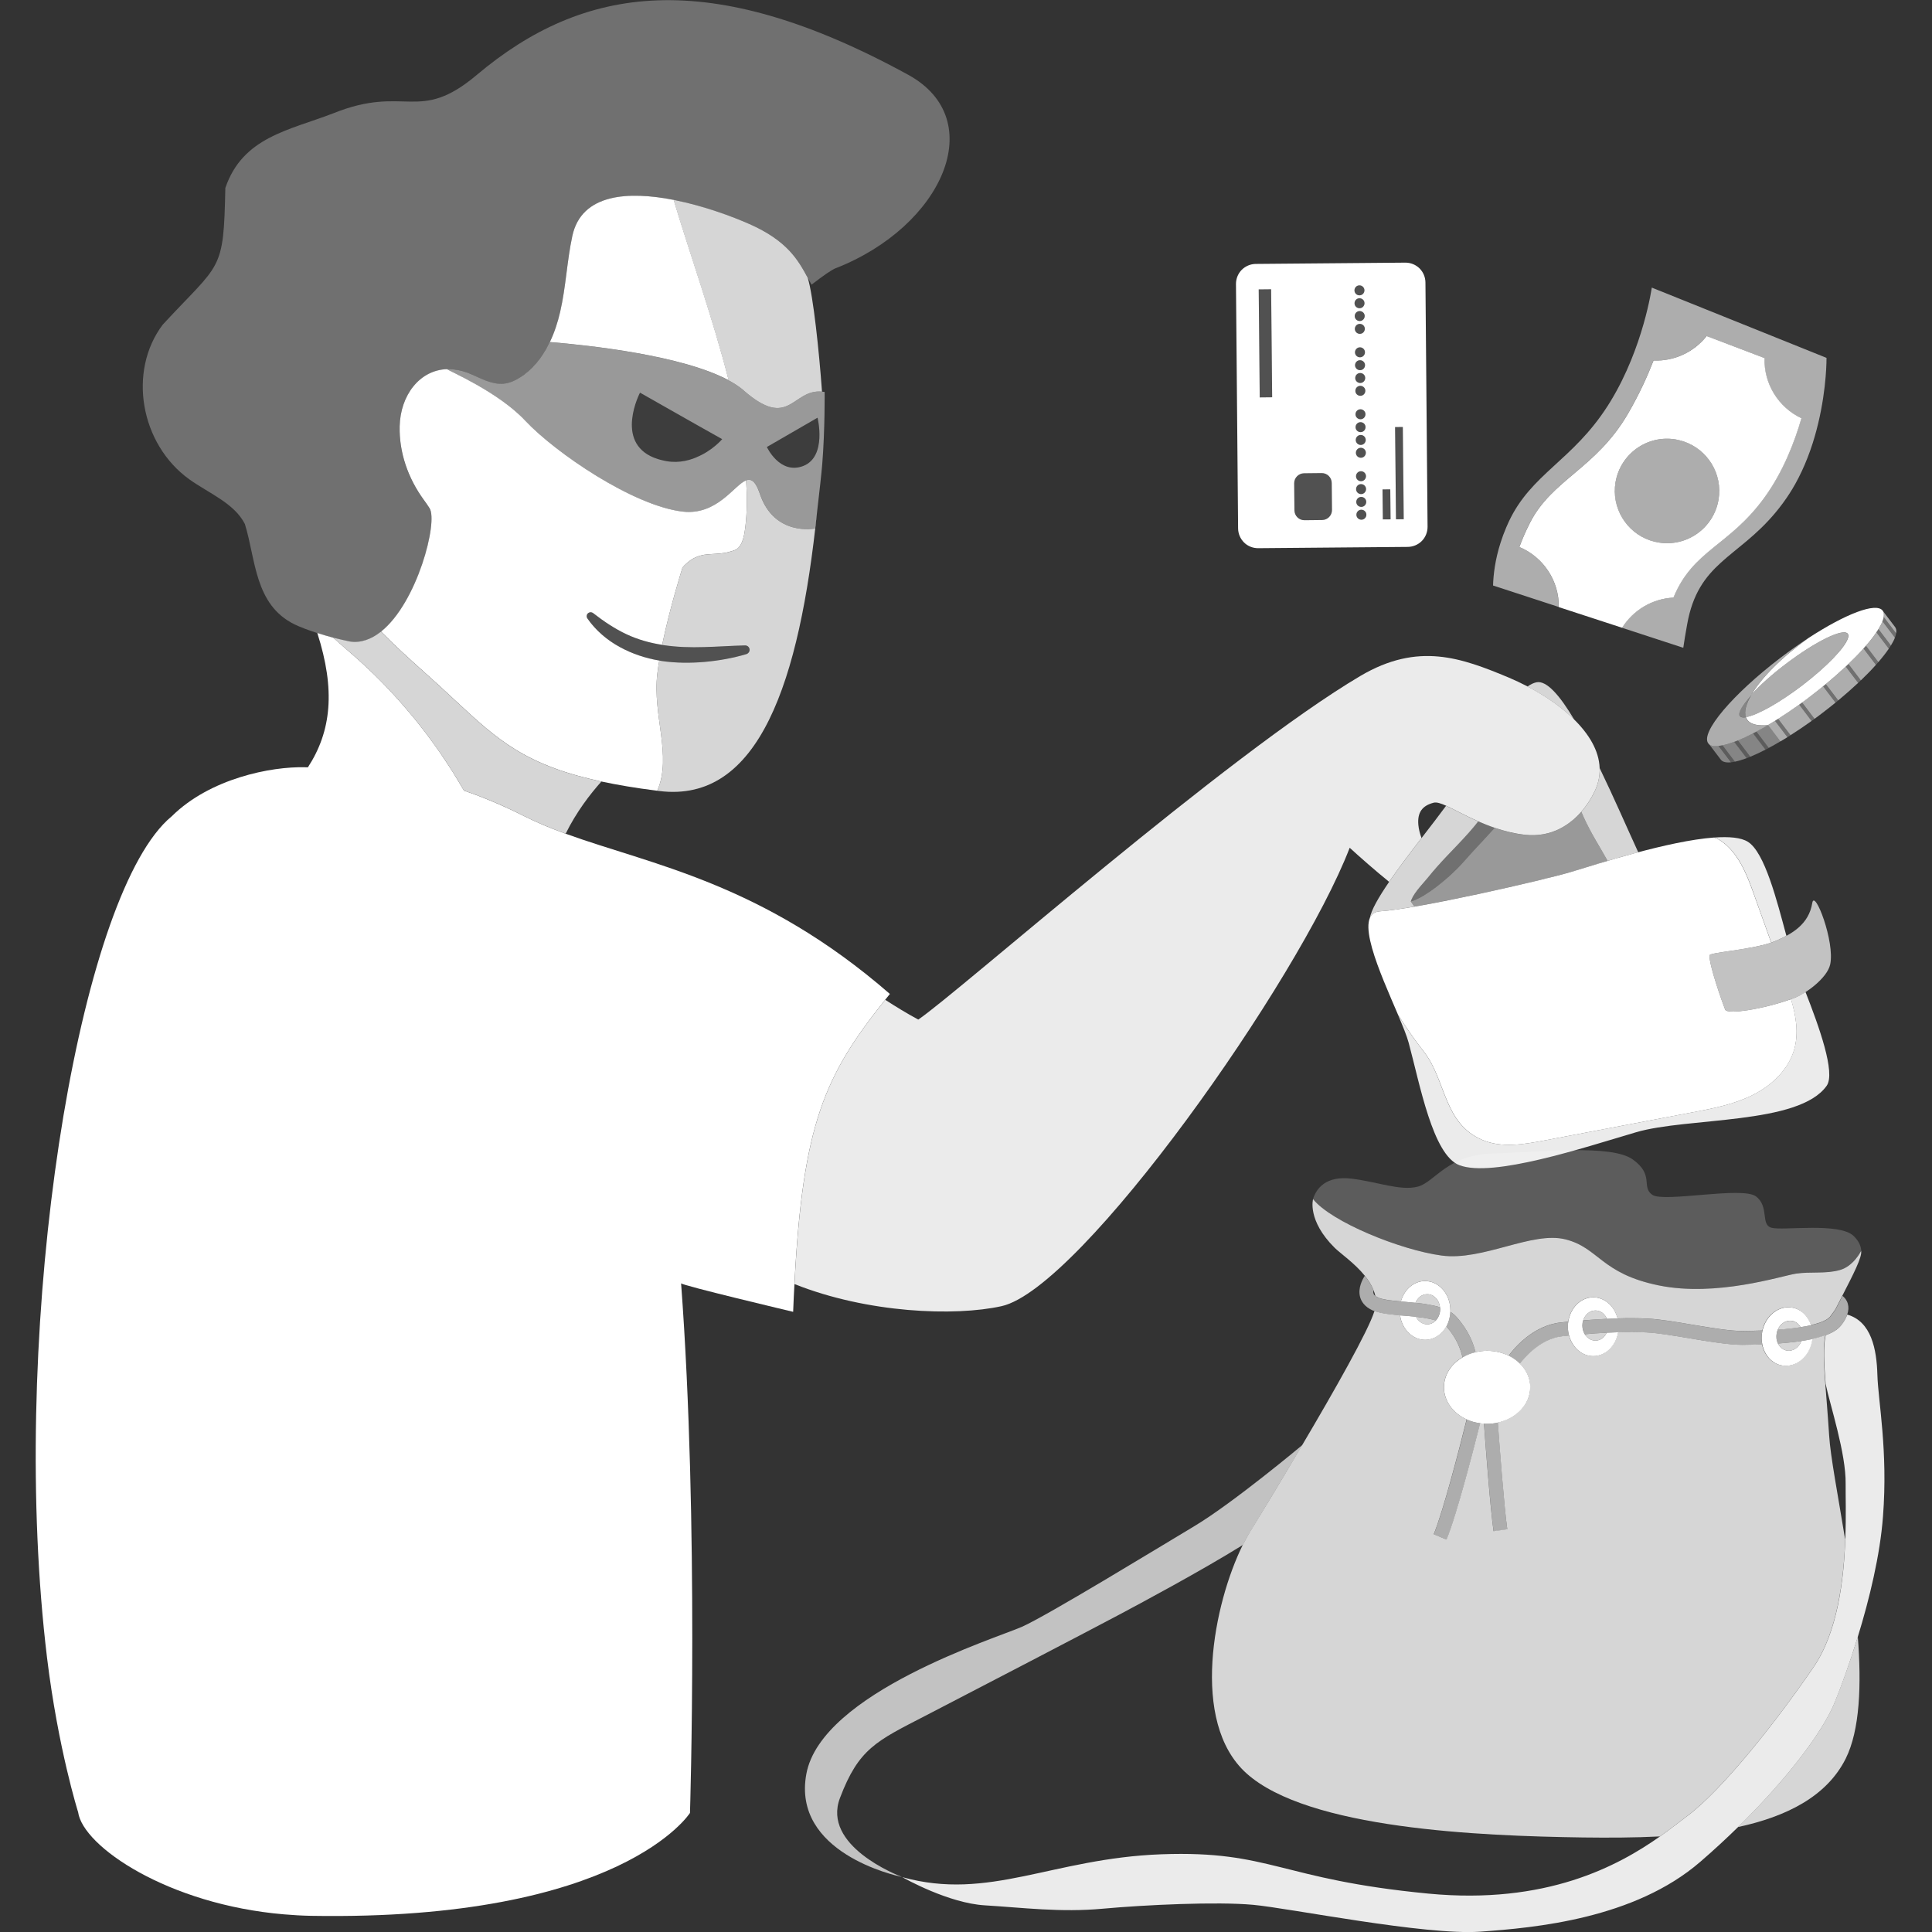 <svg viewBox="0 0 300 300" xmlns="http://www.w3.org/2000/svg"><rect x="0" y="0" width="300" height="300" fill="#333333" stroke="none"/><g fill="#fff"><path d="m 272.28 138.65 c .92 2.57 1.84 5.14 2.76 7.71 .29 -.1 .57 -.2 .82 -.31 .51 -.22 1.02 -.47 1.53 -.74 -1.48 -5.48 -3.36 -12.95 -5.97 -14.59 -1.07 -.68 -2.94 -.83 -5.23 -.67 .29 .1 .58 .22 .86 .4 2.79 1.76 4.18 5.24 5.24 8.21 z" opacity=".9"/><path d="m 278.88 154.86 c -.25 .1 -.51 .2 -.78 .29 .77 2.59 1.23 5.25 .5 7.8 -.9 3.16 -3.5 5.61 -6.44 7.08 s -6.21 2.1 -9.44 2.71 c -7.63 1.45 -15.26 2.9 -22.9 4.35 -3.22 .61 -6.66 1.2 -9.67 -.09 -6.02 -2.57 -5.6 -9.24 -9.02 -13.64 -1.46 -1.88 -2.82 -3.82 -4.07 -5.83 .76 1.79 1.4 3.34 1.68 4.4 1.74 6.44 3.74 17.4 7.85 18.99 5.15 1.99 19.27 -2.69 27.44 -5.1 8 -2.36 25.32 -1.12 29.62 -7.23 1.41 -2.01 -1.22 -9.26 -3.29 -14.55 -.57 .37 -1.1 .66 -1.5 .82 z" opacity=".9"/><path d="m 267.88 156.77 c -.36 -.88 -2.48 -6.83 -2.43 -8.41 -.04 -.48 6.07 -.81 9.58 -1.99 -.92 -2.57 -1.84 -5.14 -2.76 -7.71 -1.06 -2.97 -2.45 -6.45 -5.24 -8.21 -.28 -.18 -.57 -.3 -.86 -.4 -7.07 .51 -18.17 4.13 -22.24 5.35 -4.18 1.25 -23.76 5.74 -29.67 6.11 -4.24 .27 .09 9.64 2.81 16.02 1.25 2.01 2.61 3.96 4.07 5.83 3.42 4.4 3.01 11.07 9.02 13.64 3.01 1.29 6.46 .7 9.67 .09 7.63 -1.45 15.26 -2.9 22.9 -4.35 3.23 -.61 6.5 -1.24 9.44 -2.71 s 5.54 -3.92 6.44 -7.08 c .72 -2.56 .27 -5.22 -.5 -7.8 -4.26 1.53 -9.89 2.44 -10.23 1.62 z"/><path d="m 265.45 148.36 c -.05 1.59 2.07 7.54 2.43 8.41 .36 .88 6.68 -.21 11 -1.91 1.5 -.59 4.85 -2.98 5.31 -5.1 .76 -3.5 -2.42 -11.78 -2.78 -9.55 -.53 3.32 -3.16 4.8 -5.56 5.85 -3.26 1.43 -10.44 1.78 -10.4 2.3 z" opacity=".7"/><path d="m 229.54 127.55 c -1.96 2.52 -4.38 4.75 -6.49 7.15 -.4 .45 -.79 .92 -1.17 1.39 -.7 .88 -2.2 2.38 -2.69 3.56 -.05 .11 -.09 .22 -.12 .33 .16 .21 .35 .49 .56 .8 -2.21 .38 -4.09 .64 -5.35 .73 -.81 .05 -1.31 .43 -1.56 1.06 .16 -1.2 1.36 -3.26 2.98 -5.63 1.47 -2.15 3.3 -4.55 5.03 -6.8 1.43 -1.86 2.79 -3.61 3.82 -5.02 1.26 .57 2.95 1.53 4.99 2.43 z" opacity=".8"/><path d="m 244.44 111.74 c -2.04 -2.02 -4.65 -3.78 -7.25 -5.14 .47 -.33 .92 -.55 1.37 -.65 1.6 -.35 3.68 2.09 5.88 5.79 z" opacity=".8"/><path d="m 254.39 132.34 c -1.66 .44 -3.28 .9 -4.76 1.34 -1.26 -2.28 -2.54 -4.18 -3.77 -6.89 -.09 -.19 -.19 -.44 -.31 -.74 1.12 -1.29 1.7 -2.46 1.8 -2.64 .78 -1.4 1.1 -2.79 1.04 -4.15 2.18 4.5 4.28 9.35 6 13.09 z" opacity=".8"/><path d="m 232.09 128.55 c -1.42 1.6 -2.95 3.14 -4.83 5.28 -2.32 2.64 -6.19 5.65 -8.19 6.15 .32 -1.22 2.04 -2.93 2.81 -3.89 2.33 -2.94 5.33 -5.54 7.66 -8.55 .8 .35 1.65 .7 2.55 1 z" opacity=".3"/><path d="m 249.63 133.68 c -2.37 .7 -4.39 1.33 -5.69 1.72 -3.28 .98 -16.11 3.96 -24.31 5.38 -.21 -.31 -.4 -.59 -.56 -.8 2 -.5 5.87 -3.51 8.19 -6.15 1.88 -2.14 3.41 -3.68 4.83 -5.28 1.44 .49 3 .89 4.66 1.08 4.25 .48 7.12 -1.67 8.8 -3.58 .12 .3 .22 .55 .31 .74 1.23 2.71 2.51 4.61 3.77 6.89 z" opacity=".5"/><path d="m 138.18 154.34 c -.25 .31 -.49 .61 -.73 .91 -9.37 11.7 -12.81 19.24 -14.09 44.14 -.08 1.38 -.14 2.82 -.2 4.31 0 0 -17.38 -4.12 -17.4 -4.43 2.79 37.39 1.38 82.24 1.38 82.24 s -10.59 16.79 -58.81 15.98 c -1.45 -.03 -2.86 -.11 -4.24 -.23 -17.98 -1.53 -31.22 -10.53 -31.96 -15.87 0 0 -3.11 -9.86 -4.83 -24.01 -5.77 -47.81 3.44 -110.48 16.75 -127.85 .85 -1.11 1.72 -2.04 2.61 -2.77 5.96 -5.9 15.46 -7.76 20.72 -7.62 .38 .01 .43 .01 .43 .01 3.65 -5.61 4.3 -12.02 1.46 -20.86 .77 .25 1.61 .5 2.47 .73 1.01 .92 2.06 1.8 3.08 2.7 3 2.62 5.8 5.46 8.39 8.51 .74 .86 1.46 1.74 2.16 2.64 1.05 1.34 2.06 2.72 3.03 4.12 .64 .94 1.27 1.89 1.88 2.85 .6 .97 1.19 1.94 1.76 2.93 3.09 1.05 6.14 2.35 9.37 3.97 2.03 1.02 4.17 1.9 6.43 2.72 13.32 4.85 30.45 7.59 50.34 24.88 z"/><path d="m 129.78 41.64 c -.63 .24 -1.93 1.15 -3.76 2.56 -1.73 -3 -2.98 -6.47 -9.69 -9.42 -6.29 -2.77 -25.06 -9.18 -27.46 1.88 -.84 3.89 -.99 7.9 -1.88 11.78 -.37 1.6 -.89 3.19 -1.62 4.68 -1 2.12 -2.43 4.02 -4.36 5.34 -.83 .56 -1.78 1.02 -2.78 1.12 -1.81 .18 -3.48 -.78 -5.14 -1.5 -1.28 -.56 -2.49 -.78 -3.62 -.76 -.03 0 -.04 .01 -.04 .01 -4.28 .13 -7.28 4.09 -7.38 8.91 -.09 4.05 1.3 8.02 3.76 11.4 .32 .43 .62 .87 .9 1.32 1.68 2.65 -3.93 21.96 -12.42 20.67 -3.5 -.72 -6.9 -1.88 -8.54 -2.67 -6.26 -3.06 -6.02 -10.14 -7.73 -15.6 -1.65 -3.23 -5.56 -4.74 -8.61 -6.92 -7.64 -5.48 -9.59 -16.8 -4.14 -24.03 9.05 -9.79 9.45 -8.02 9.72 -21.22 2.7 -7.92 9.9 -8.95 16.8 -11.61 11.25 -4.52 13.18 1.7 22.26 -5.96 16.52 -13.9 36.04 -16.94 66.97 -.01 12.72 6.97 5.33 23.56 -11.27 30.05 z" opacity=".3"/><path d="m 116.41 100.89 c .01 .32 -.21 .6 -.5 .68 -2.1 .62 -4.26 1.01 -6.47 1.21 -2.2 .19 -4.45 .19 -6.7 -.14 -.13 -.02 -.25 -.04 -.38 -.06 -2.11 -.36 -4.18 -1.04 -6.1 -2.08 -2.01 -1.09 -3.79 -2.62 -5.07 -4.45 -.2 -.29 -.13 -.67 .15 -.86 .23 -.16 .53 -.15 .73 .01 l .01 .01 c 1.68 1.3 3.36 2.43 5.2 3.29 1.75 .82 3.61 1.34 5.53 1.64 .1 .02 .19 .04 .29 .05 2.02 .3 4.11 .37 6.21 .3 2.1 -.05 4.22 -.21 6.39 -.26 .38 -.01 .69 .29 .7 .66 z" opacity=".15"/><path d="m 104.61 31.04 c -6.98 -1.37 -14.31 -1.02 -15.74 5.61 -.84 3.89 -.99 7.9 -1.89 11.79 -.37 1.59 -.88 3.19 -1.6 4.67 6.22 .52 20.57 2.07 27.77 5.94 -2.48 -9.74 -6.07 -19.74 -8.54 -28.02 z m 11.26 43.54 c -1.87 .73 -4.52 5.48 -9.87 4.86 -7.68 -.9 -19.73 -9.11 -24.42 -14.1 -4.24 -4.54 -12.09 -7.84 -12.15 -8.02 -4.28 .13 -7.27 4.08 -7.37 8.9 -.09 4.04 1.29 8.02 3.75 11.4 .32 .42 .62 .87 .9 1.31 1.33 2.11 -1.91 14.66 -7.54 19.14 l .11 .11 c 2.12 2.16 4.33 4.15 6.56 6.15 .75 .66 1.49 1.34 2.23 2.01 7.36 6.72 11.17 11.21 21.66 14.12 1.29 .35 2.51 .64 3.64 .9 l .01 -.01 c 2.49 .53 5.3 1.01 8.56 1.42 .04 0 .08 .01 .13 .01 2.33 -5.48 -.77 -11.63 0 -18.17 .08 -.66 .18 -1.32 .3 -2.04 -2.11 -.35 -4.19 -1.04 -6.1 -2.08 -2.01 -1.09 -3.78 -2.61 -5.06 -4.45 -.2 -.29 -.13 -.67 .15 -.86 .22 -.16 .52 -.15 .73 .01 l .01 .01 c 1.67 1.3 3.36 2.43 5.19 3.29 1.75 .82 3.61 1.34 5.53 1.64 1.17 -5.67 3.06 -11.68 3.16 -12.01 .19 -.23 .39 -.43 .6 -.61 .09 -.08 .18 -.16 .28 -.24 l .15 -.12 c .08 -.06 .15 -.12 .24 -.18 .5 -.34 .99 -.55 1.46 -.69 .4 -.11 .78 -.17 1.17 -.2 .11 -.01 .22 -.02 .33 -.03 .12 -.01 .24 -.01 .34 -.02 .18 -.01 .37 -.02 .55 -.03 .47 -.03 .94 -.07 1.45 -.15 .14 -.03 .27 -.06 .42 -.09 .22 -.05 .44 -.11 .66 -.18 .18 -.05 .35 -.12 .53 -.19 1.21 -.5 1.46 -2.58 1.59 -3.67 .26 -2.24 .28 -4.64 .11 -7.14 z"/><path d="m 93.37 121.37 c -1.76 1.97 -3.88 4.73 -5.53 8.08 -2.26 -.82 -4.4 -1.7 -6.43 -2.72 -3.22 -1.62 -6.27 -2.92 -9.37 -3.97 -.56 -.99 -1.15 -1.96 -1.76 -2.93 -.6 -.96 -1.23 -1.91 -1.88 -2.85 -.97 -1.4 -1.98 -2.78 -3.03 -4.12 -.7 -.9 -1.42 -1.78 -2.16 -2.64 -2.58 -3.04 -5.38 -5.88 -8.39 -8.51 -1.02 -.9 -2.07 -1.78 -3.08 -2.7 .83 .21 1.69 .42 2.56 .6 1.74 .27 3.36 -.35 4.82 -1.5 l .15 .08 c 2.12 2.16 4.33 4.15 6.56 6.15 .75 .66 1.49 1.34 2.23 2.01 7.36 6.72 11.17 11.21 21.66 14.12 1.29 .35 2.51 .64 3.64 .9 z" opacity=".8"/><path d="m 126.61 81.56 c -.04 .32 -.06 .51 -.06 .51 s -6.3 1.27 -8.54 -5.34 c -.09 -.25 -.16 -.46 -.25 -.66 v -.02 c -.59 -1.42 -1.19 -1.73 -1.9 -1.46 .17 2.5 .15 4.9 -.11 7.14 -.13 1.09 -.38 3.17 -1.59 3.67 -.18 .07 -.35 .14 -.53 .19 -.22 .07 -.44 .13 -.66 .18 -.15 .03 -.28 .06 -.42 .09 -.51 .08 -.98 .12 -1.45 .15 -.18 .01 -.37 .02 -.55 .03 -.1 .01 -.22 .01 -.34 .02 -.11 .01 -.22 .02 -.33 .03 -.39 .03 -.77 .09 -1.17 .2 -.47 .14 -.96 .35 -1.46 .69 -.09 .06 -.16 .12 -.24 .18 -.05 .04 -.1 .08 -.15 .12 -.1 .08 -.19 .16 -.28 .24 -.21 .18 -.41 .38 -.6 .61 -.1 .33 -1.99 6.33 -3.16 12.01 .1 .02 .19 .04 .29 .05 2.02 .29 4.1 .36 6.21 .29 2.1 -.05 4.21 -.21 6.38 -.26 .38 0 .69 .29 .7 .67 .01 .32 -.21 .59 -.49 .68 -2.1 .62 -4.25 1.01 -6.47 1.21 -2.2 .19 -4.45 .19 -6.7 -.14 -.12 -.02 -.24 -.04 -.37 -.07 v .01 c -.12 .72 -.22 1.38 -.3 2.04 -.77 6.54 2.33 12.69 0 18.17 .1 .01 .21 .03 .31 .04 15.51 1.93 21.78 -17 24.49 -43.35 -.11 .88 -.2 1.62 -.26 2.08 z m -1.18 -38.41 c -1.49 -2.74 -3.15 -5.76 -9.11 -8.38 -2.51 -1.11 -7.03 -2.81 -11.72 -3.73 2.46 8.27 6.05 18.28 8.54 28.02 .9 .48 1.69 1 2.34 1.56 l .01 .02 c 7.14 6.22 7.49 -.26 12.15 .17 -.44 -6.17 -1.36 -14.9 -2.21 -17.66 z" opacity=".8"/><path d="m 85.37 53.12 c -.12 .27 -.26 .53 -.4 .79 .15 -.26 .29 -.52 .41 -.79 z"/><path d="m 128.04 60.86 h -.02 c -.13 -.02 -.26 -.04 -.38 -.05 -4.65 -.43 -5 6.05 -12.15 -.17 l -.01 -.02 c -.65 -.56 -1.44 -1.08 -2.34 -1.56 -7.19 -3.87 -21.54 -5.42 -27.77 -5.94 -.12 .27 -.26 .53 -.41 .79 -.09 .18 -.19 .37 -.3 .54 -.21 .35 -.43 .69 -.66 1.02 -.15 .21 -.3 .42 -.47 .62 -.18 .23 -.37 .45 -.57 .66 -.19 .22 -.39 .42 -.61 .62 -.17 .17 -.36 .33 -.55 .48 -.25 .22 -.52 .42 -.8 .61 -.83 .56 -1.78 1.02 -2.78 1.12 -1.8 .17 -3.48 -.79 -5.13 -1.5 -.3 -.13 -.6 -.25 -.9 -.34 -.14 -.05 -.29 -.09 -.43 -.13 -.44 -.12 -.86 -.2 -1.28 -.24 -.1 -.02 -.2 -.02 -.3 -.03 -.24 -.02 -.48 -.02 -.71 -.02 -.03 0 -.04 .01 -.04 .01 .06 .18 7.9 3.48 12.15 8.02 4.69 4.99 16.74 13.2 24.42 14.1 5.34 .62 7.99 -4.13 9.87 -4.86 .71 -.27 1.31 .04 1.9 1.46 v .02 c .09 .2 .16 .41 .25 .66 2.23 6.61 8.54 5.34 8.54 5.34 s .02 -.19 .06 -.51 c .06 -.46 .15 -1.2 .26 -2.08 .01 -.13 .02 -.26 .04 -.39 0 -.02 .01 -.04 .01 -.07 .28 -2.37 .63 -5.51 .75 -6.97 .43 -5.36 .37 -11.19 .37 -11.19 z m -19.89 10.15 c -1.49 .63 -3.32 .99 -5.37 .44 -.4 -.08 -.82 -.23 -1.25 -.39 -6.12 -2.48 -2.15 -10.09 -2.15 -10.09 l 4.7 2.67 4.36 2.47 3.7 2.08 s -1.52 1.81 -3.99 2.81 z m 16.62 1.33 c -3.67 1.45 -5.69 -2.93 -5.69 -2.93 l 7.87 -4.55 s 1.48 6.01 -2.18 7.48 z" opacity=".5"/><path d="m 124.77 72.33 c -3.67 1.45 -5.69 -2.93 -5.69 -2.93 l 7.87 -4.55 s 1.48 6.01 -2.18 7.48 z" opacity=".05"/><path d="m 112.14 68.19 s -1.52 1.81 -3.99 2.81 c -1.49 .63 -3.32 .99 -5.37 .44 -.4 -.08 -.82 -.23 -1.25 -.39 -6.12 -2.48 -2.15 -10.09 -2.15 -10.09 l 4.7 2.67 4.36 2.47 3.7 2.08 z" opacity=".05"/><path d="m 248.39 119.25 c .06 1.36 -.26 2.75 -1.04 4.15 -.1 .18 -.68 1.35 -1.8 2.64 -1.67 1.91 -4.54 4.06 -8.8 3.58 -1.66 -.19 -3.22 -.59 -4.66 -1.08 -.9 -.3 -1.75 -.65 -2.55 -1 -2.04 -.9 -3.73 -1.86 -4.99 -2.43 -.84 -.38 -1.49 -.58 -1.92 -.47 -1.78 .46 -2.56 1.5 -2.39 3.44 .06 .66 .23 1.34 .49 2.05 -1.73 2.25 -3.56 4.65 -5.03 6.8 -2.22 -1.8 -4.48 -3.79 -6.12 -5.29 -7.92 20.59 -41.69 68.44 -54.06 71.18 -7.26 1.61 -20.81 1.09 -32.15 -3.43 1.28 -24.9 4.72 -32.45 14.09 -44.14 1.55 1.01 3.38 2.13 5.13 3.07 6.34 -4.31 48.01 -41.17 68.65 -53.36 8.99 -5.3 15.66 -2.82 23.03 .25 .95 .4 1.93 .86 2.92 1.38 2.6 1.36 5.21 3.12 7.25 5.14 2.27 2.24 3.85 4.8 3.95 7.51 z" opacity=".9"/><path d="m 210.38 51.07 c 0 -.43 .34 -.78 .77 -.78 s .78 .34 .78 .77 -.34 .78 -.77 .78 -.78 -.34 -.78 -.77 z m .08 9.62 c 0 -.43 .34 -.78 .77 -.78 s .78 .34 .78 .77 -.34 .78 -.77 .78 -.78 -.34 -.78 -.77 z m .08 9.62 c 0 -.43 .34 -.78 .77 -.78 s .78 .34 .78 .77 -.34 .78 -.77 .78 -.78 -.34 -.78 -.77 z m .08 9.62 c 0 -.43 .34 -.78 .77 -.78 s .78 .34 .78 .77 -.34 .78 -.77 .78 -.78 -.34 -.78 -.77 z m -.26 -30.85 c 0 -.43 .34 -.78 .77 -.78 s .78 .34 .78 .77 -.34 .78 -.77 .78 -.78 -.34 -.78 -.77 z m .08 9.62 c 0 -.43 .34 -.78 .77 -.78 s .78 .34 .78 .77 -.34 .78 -.77 .78 -.78 -.34 -.78 -.77 z m .08 9.62 c 0 -.43 .34 -.78 .77 -.78 s .78 .34 .78 .77 -.34 .78 -.77 .78 -.78 -.34 -.78 -.77 z m .08 9.62 c 0 -.43 .34 -.78 .77 -.78 s .78 .34 .78 .77 -.34 .78 -.77 .78 -.78 -.34 -.78 -.77 z m -.28 -32.85 c 0 -.43 .34 -.78 .77 -.78 s .78 .34 .78 .77 -.34 .78 -.77 .78 -.78 -.34 -.78 -.77 z m .08 9.62 c 0 -.43 .34 -.78 .77 -.78 s .78 .34 .78 .77 -.34 .78 -.77 .78 -.78 -.34 -.78 -.77 z m .08 9.62 c 0 -.43 .34 -.78 .77 -.78 s .78 .34 .78 .77 -.34 .78 -.77 .78 -.78 -.34 -.78 -.77 z m .08 9.62 c 0 -.43 .34 -.78 .77 -.78 s .78 .34 .78 .77 -.34 .78 -.77 .78 -.78 -.34 -.78 -.77 z m -.23 -26.86 c 0 -.43 .34 -.78 .77 -.78 s .78 .34 .78 .77 -.34 .78 -.77 .78 -.78 -.34 -.78 -.77 z m .08 9.62 c 0 -.43 .34 -.78 .77 -.78 s .78 .34 .78 .77 -.34 .78 -.77 .78 -.78 -.34 -.78 -.77 z m .08 9.62 c 0 -.43 .34 -.78 .77 -.78 s .78 .34 .78 .77 -.34 .78 -.77 .78 -.78 -.34 -.78 -.77 z m .08 9.62 c 0 -.43 .34 -.78 .77 -.78 s .78 .34 .78 .77 -.34 .78 -.77 .78 -.78 -.34 -.78 -.77 z" fill-rule="evenodd" opacity=".15"/><path d="m 195.61 61.71 l -.16 -16.77 1.93 -.02 .16 16.77 z m 19.16 18.92 l -.05 -4.66 1.2 -.01 .05 4.66 z m 2.04 -.02 l -.14 -14.32 1.2 -.01 .14 14.32 z" fill-rule="evenodd" opacity=".15"/><path d="m 205.25 73.46 c .84 0 1.53 .68 1.54 1.53 l .04 4.2 c .01 .85 -.68 1.55 -1.53 1.56 l -2.74 .03 c -.85 .01 -1.55 -.68 -1.56 -1.53 l -.04 -4.2 c -.01 -.85 .68 -1.55 1.53 -1.56 l 2.74 -.03 z" opacity=".15"/><path d="m 195.61 61.71 l -.16 -16.77 1.93 -.02 .16 16.77 z m 9.64 11.75 c .84 0 1.53 .68 1.54 1.53 l .04 4.2 c .01 .85 -.68 1.55 -1.53 1.56 l -2.74 .03 c -.85 .01 -1.55 -.68 -1.56 -1.53 l -.04 -4.2 c -.01 -.85 .68 -1.55 1.53 -1.56 l 2.74 -.03 z m 5.13 -22.39 c 0 -.43 .34 -.78 .77 -.78 s .78 .34 .78 .77 -.34 .78 -.77 .78 -.78 -.34 -.78 -.77 z m .08 9.62 c 0 -.43 .34 -.78 .77 -.78 s .78 .34 .78 .77 -.34 .78 -.77 .78 -.78 -.34 -.78 -.77 z m .08 9.62 c 0 -.43 .34 -.78 .77 -.78 s .78 .34 .78 .77 -.34 .78 -.77 .78 -.78 -.34 -.78 -.77 z m .08 9.62 c 0 -.43 .34 -.78 .77 -.78 s .78 .34 .78 .77 -.34 .78 -.77 .78 -.78 -.34 -.78 -.77 z m -.26 -30.85 c 0 -.43 .34 -.78 .77 -.78 s .78 .34 .78 .77 -.34 .78 -.77 .78 -.78 -.34 -.78 -.77 z m .08 9.62 c 0 -.43 .34 -.78 .77 -.78 s .78 .34 .78 .77 -.34 .78 -.77 .78 -.78 -.34 -.78 -.77 z m .08 9.62 c 0 -.43 .34 -.78 .77 -.78 s .78 .34 .78 .77 -.34 .78 -.77 .78 -.78 -.34 -.78 -.77 z m .08 9.62 c 0 -.43 .34 -.78 .77 -.78 s .78 .34 .78 .77 -.34 .78 -.77 .78 -.78 -.34 -.78 -.77 z m -.28 -32.85 c 0 -.43 .34 -.78 .77 -.78 s .78 .34 .78 .77 -.34 .78 -.77 .78 -.78 -.34 -.78 -.77 z m .08 9.62 c 0 -.43 .34 -.78 .77 -.78 s .78 .34 .78 .77 -.34 .78 -.77 .78 -.78 -.34 -.78 -.77 z m .08 9.62 c 0 -.43 .34 -.78 .77 -.78 s .78 .34 .78 .77 -.34 .78 -.77 .78 -.78 -.34 -.78 -.77 z m .08 9.62 c 0 -.43 .34 -.78 .77 -.78 s .78 .34 .78 .77 -.34 .78 -.77 .78 -.78 -.34 -.78 -.77 z m -.23 -26.86 c 0 -.43 .34 -.78 .77 -.78 s .78 .34 .78 .77 -.34 .78 -.77 .78 -.78 -.34 -.78 -.77 z m .08 9.62 c 0 -.43 .34 -.78 .77 -.78 s .78 .34 .78 .77 -.34 .78 -.77 .78 -.78 -.34 -.78 -.77 z m .08 9.62 c 0 -.43 .34 -.78 .77 -.78 s .78 .34 .78 .77 -.34 .78 -.77 .78 -.78 -.34 -.78 -.77 z m .08 9.62 c 0 -.43 .34 -.78 .77 -.78 s .78 .34 .78 .77 -.34 .78 -.77 .78 -.78 -.34 -.78 -.77 z m 4.16 4.7 l -.05 -4.66 1.2 -.01 .05 4.66 z m 2.04 -.02 l -.14 -14.32 1.2 -.01 .14 14.32 z m -21.78 -39.65 c -.82 .01 -1.6 .34 -2.18 .92 -.57 .58 -.89 1.37 -.89 2.19 .07 8.1 .26 29.87 .33 37.96 .01 .82 .34 1.6 .92 2.18 s 1.37 .89 2.19 .89 c 5.65 -.05 17.59 -.15 23.24 -.2 .82 -.01 1.6 -.34 2.18 -.92 .57 -.58 .89 -1.37 .89 -2.19 -.07 -8.1 -.26 -29.87 -.33 -37.96 -.01 -.82 -.34 -1.6 -.92 -2.18 -.58 -.57 -1.37 -.89 -2.19 -.89 -5.65 .05 -17.59 .15 -23.24 .2 z" fill-rule="evenodd"/><path d="m 256.3 83.93 c .39 .13 .79 .23 1.2 .3 4.42 .75 8.6 -2.22 9.35 -6.64 .68 -4 -1.7 -7.81 -5.44 -9.05 l -.1 -.03 c -.36 -.11 -.73 -.2 -1.1 -.27 -4.42 -.75 -8.6 2.23 -9.35 6.64 -.67 3.97 1.66 7.75 5.34 9.02 z m -14.26 10.34 l 9.84 3.21 c 1.71 -2.73 4.68 -4.52 7.97 -4.68 3.07 -7.45 8.65 -7.97 14.14 -15.55 2.91 -4.01 4.68 -8.64 5.74 -12.31 -3.56 -1.67 -5.86 -5.33 -5.73 -9.34 l -8.99 -3.42 -.05 .06 c -1.94 2.42 -4.96 3.87 -8.2 3.74 -.91 2.35 -2.19 5.2 -3.97 8.26 -4.96 8.52 -11.77 10.2 -15.2 16.91 -.71 1.38 -1.24 2.65 -1.66 3.79 3.72 1.56 6.17 5.24 6.12 9.31 z" fill-rule="evenodd"/><path d="m 266.85 77.59 c .75 -4.42 -2.23 -8.6 -6.64 -9.35 -4.42 -.75 -8.6 2.23 -9.35 6.64 -.75 4.42 2.22 8.6 6.64 9.35 s 8.6 -2.22 9.35 -6.64 z m -35.01 13.35 c .05 -1.72 .32 -4.04 1.18 -6.71 .24 -.75 .53 -1.54 .87 -2.34 l .37 -.83 c 3.48 -7.5 9.93 -9.51 15.39 -18.05 l .45 -.72 c 5.09 -8.36 6.39 -17.63 6.39 -17.63 l 27.13 10.91 s .06 4.56 -1.3 10.2 c -.64 2.69 -1.61 5.63 -3.05 8.44 l -.52 .97 -.46 .79 -.38 .61 -.47 .71 -.61 .86 -.61 .8 -.57 .7 c -5.94 7.08 -11.96 7.71 -13.67 17.3 -.28 1.54 -.47 2.73 -.6 3.64 l -9.52 -3.11 c 1.71 -2.73 4.68 -4.52 7.97 -4.68 3.07 -7.45 8.65 -7.97 14.14 -15.55 2.91 -4.01 4.68 -8.64 5.74 -12.31 -3.56 -1.67 -5.86 -5.33 -5.73 -9.34 l -8.99 -3.42 c -1.94 2.46 -4.98 3.93 -8.24 3.8 -.91 2.35 -2.19 5.2 -3.97 8.26 -4.96 8.52 -11.77 10.2 -15.2 16.91 -.71 1.38 -1.24 2.65 -1.66 3.79 3.72 1.56 6.17 5.24 6.12 9.31 l -10.19 -3.33 z" opacity=".6"/><path d="m 276.47 115.12 c .35 -.21 .71 -.42 1.08 -.65 l -1.93 -2.54 c -.36 .23 -.72 .45 -1.08 .66 s 0 0 0 0 l 1.93 2.54 z" opacity=".6"/><path d="m 283.03 110.67 c .68 -.52 1.34 -1.04 1.98 -1.56 l -1.93 -2.54 c -.64 .52 -1.3 1.04 -1.98 1.56 -.43 .33 -.85 .64 -1.27 .95 l 1.93 2.54 c .42 -.31 .85 -.62 1.27 -.95 z" opacity=".6"/><path d="m 291.29 103.24 l -1.93 -2.54 c -.69 .77 -1.47 1.57 -2.34 2.41 l 1.93 2.54 c .87 -.83 1.66 -1.64 2.34 -2.41 z" opacity=".6"/><path d="m 281.3 111.95 l -1.93 -2.54 c -1.12 .8 -2.21 1.54 -3.27 2.21 l 1.93 2.54 c 1.06 -.67 2.15 -1.41 3.27 -2.21 z" opacity=".6"/><path d="m 288.53 106.04 l -1.93 -2.54 c -.94 .89 -1.98 1.8 -3.09 2.72 l 1.93 2.54 c 1.11 -.92 2.14 -1.83 3.09 -2.72 z" opacity=".6"/><path d="m 294.43 98.34 c .07 -.4 .02 -.73 -.16 -.97 l -1.93 -2.54 c .18 .24 .23 .57 .16 .97 z" opacity=".6"/><path d="m 294.24 99.02 l -1.93 -2.54 c -.14 .36 -.35 .77 -.62 1.21 l 1.93 2.54 c .27 -.44 .48 -.84 .62 -1.21 z" opacity=".6"/><path d="m 293.29 100.73 l -1.93 -2.54 c -.43 .64 -.98 1.33 -1.62 2.08 l 1.93 2.54 c .64 -.74 1.19 -1.44 1.62 -2.08 z" opacity=".6"/><path d="m 268.79 118.37 l -1.93 -2.53 .01 -.01 c -.77 .08 -1.31 -.05 -1.59 -.41 l 1.93 2.54 c .27 .36 .82 .49 1.58 .41 z" opacity=".4"/><path d="m 276.47 115.12 l -1.93 -2.54 s 0 0 0 0 c -.63 .37 -1.23 .71 -1.82 1.02 l 1.93 2.54 c .59 -.31 1.2 -.66 1.82 -1.03 z" opacity=".4"/><path d="m 271.23 117.73 l -1.94 -2.54 c -.67 .25 -1.28 .44 -1.81 .54 l 1.93 2.54 c .53 -.11 1.14 -.29 1.81 -.54 z" opacity=".4"/><path d="m 274.14 116.41 l -1.93 -2.54 c -.84 .43 -1.63 .8 -2.36 1.1 l 1.93 2.54 c .73 -.3 1.52 -.67 2.36 -1.1 z" opacity=".4"/><path d="m 269.43 118.27 l -1.93 -2.54 c -.22 .05 -.43 .08 -.62 .1 l -.01 .01 1.93 2.53 c .2 -.02 .41 -.05 .64 -.1 z" opacity=".2"/><path d="m 271.78 117.52 l -1.93 -2.54 c -.19 .08 -.37 .15 -.55 .21 l 1.94 2.54 c .18 -.07 .36 -.14 .55 -.22 z" opacity=".2"/><path d="m 274.65 116.15 l -1.93 -2.54 c -.17 .09 -.34 .18 -.51 .27 l 1.93 2.54 c .17 -.09 .34 -.18 .51 -.27 z" opacity=".2"/><path d="m 278.03 114.17 l -1.93 -2.54 c -.16 .1 -.32 .2 -.48 .3 l 1.93 2.54 c .16 -.1 .32 -.2 .48 -.3 z" opacity=".3"/><path d="m 281.76 111.62 l -1.93 -2.54 c -.15 .11 -.31 .22 -.46 .33 l 1.93 2.54 c .15 -.11 .31 -.22 .46 -.33 z" opacity=".3"/><path d="m 285.44 108.76 l -1.93 -2.54 c -.14 .12 -.29 .24 -.44 .36 l 1.93 2.54 c .15 -.12 .29 -.24 .44 -.36 z" opacity=".3"/><path d="m 294.43 98.34 l -1.93 -2.54 c -.04 .21 -.1 .43 -.19 .68 l 1.93 2.54 c .1 -.25 .16 -.47 .19 -.68 z" opacity=".3"/><path d="m 293.62 100.23 l -1.93 -2.54 c -.1 .16 -.21 .33 -.33 .51 l 1.93 2.54 c .12 -.17 .23 -.34 .33 -.51 z" opacity=".3"/><path d="m 291.67 102.81 l -1.93 -2.54 c -.12 .14 -.25 .29 -.38 .43 l 1.93 2.54 c .13 -.15 .26 -.29 .38 -.43 z" opacity=".3"/><path d="m 288.94 105.65 l -1.93 -2.54 c -.14 .13 -.27 .26 -.41 .39 l 1.93 2.54 c .14 -.13 .28 -.26 .41 -.39 z" opacity=".3"/><path d="m 273.91 112.63 h .02 c .19 -.01 .39 -.02 .61 -.04 .35 -.21 .71 -.43 1.08 -.66 .16 -.1 .32 -.2 .48 -.3 1.06 -.67 2.15 -1.41 3.27 -2.21 .15 -.11 .31 -.22 .46 -.33 .42 -.31 .85 -.62 1.27 -.95 .68 -.52 1.34 -1.04 1.98 -1.56 .15 -.12 .29 -.24 .44 -.36 1.11 -.92 2.14 -1.83 3.09 -2.72 .14 -.13 .28 -.26 .41 -.39 .87 -.83 1.66 -1.64 2.34 -2.41 .13 -.15 .26 -.29 .38 -.43 .64 -.74 1.19 -1.44 1.62 -2.08 .12 -.17 .23 -.34 .33 -.51 .27 -.44 .48 -.84 .62 -1.21 .1 -.25 .16 -.47 .19 -.68 .07 -.4 .02 -.73 -.16 -.97 -1.02 -1.34 -5.8 .52 -11.52 4.25 -4.26 3.07 -7.35 6.25 -8.84 8.76 1.28 -1.4 3.12 -3.06 5.29 -4.71 4.63 -3.52 8.95 -5.63 9.65 -4.71 .12 .16 .12 .4 .02 .71 -.47 1.46 -3.3 4.42 -7.13 7.34 -3.59 2.73 -6.98 4.6 -8.65 4.88 -.02 0 -.04 .01 -.06 .01 .06 .18 .15 .33 .26 .48 .44 .54 1.28 .84 2.57 .79 z"/><path d="m 266.87 115.83 c .19 -.02 .4 -.06 .62 -.1 .53 -.11 1.14 -.29 1.81 -.54 .18 -.07 .36 -.14 .55 -.21 .73 -.3 1.52 -.67 2.36 -1.1 .17 -.09 .34 -.18 .51 -.27 .59 -.31 1.19 -.65 1.82 -1.02 -.21 .02 -.41 .04 -.61 .04 -.01 0 -.01 0 -.02 0 -1.29 .05 -2.12 -.25 -2.57 -.79 -.12 -.14 -.2 -.3 -.26 -.48 .02 0 .04 -.01 .06 -.01 1.67 -.28 5.07 -2.15 8.65 -4.88 3.83 -2.91 6.66 -5.88 7.13 -7.34 .1 -.31 .1 -.55 -.02 -.71 -.7 -.92 -5.02 1.19 -9.65 4.71 -2.16 1.65 -4 3.31 -5.29 4.71 1.49 -2.51 4.58 -5.69 8.84 -8.76 -1.39 .91 -2.84 1.93 -4.3 3.04 -7.47 5.69 -12.5 11.64 -11.24 13.31 .27 .36 .82 .49 1.59 .41 z m 5.11 -7.99 s 0 0 0 .01 c -.11 .18 -.2 .35 -.29 .52 0 .01 -.01 .01 -.01 .02 -.09 .17 -.17 .33 -.24 .49 0 .01 -.01 .02 -.01 .02 -.07 .16 -.13 .31 -.18 .46 0 .01 -.01 .02 -.01 .03 -.05 .15 -.1 .29 -.13 .43 0 .01 -.01 .02 -.01 .03 -.04 .14 -.06 .28 -.08 .41 v .02 c -.02 .13 -.03 .26 -.03 .38 v .02 c 0 .12 .01 .24 .02 .36 v .01 c .01 .05 .03 .1 .04 .15 .01 .06 .02 .12 .04 .18 -.08 .01 -.16 .02 -.23 .02 -.33 .02 -.57 -.04 -.7 -.2 -.37 -.49 .36 -1.74 1.82 -3.34 z" opacity=".6"/><path d="m 270.15 111.18 c .12 .16 .37 .22 .7 .2 .08 0 .15 -.01 .23 -.02 -.02 -.06 -.03 -.12 -.04 -.18 -.01 -.05 -.03 -.1 -.04 -.15 v -.01 c -.02 -.11 -.03 -.23 -.02 -.36 0 -.01 0 -.01 0 -.02 0 -.12 .01 -.25 .03 -.38 0 -.01 0 -.02 0 -.02 .02 -.13 .05 -.27 .08 -.41 0 -.01 0 -.02 .01 -.03 .04 -.14 .08 -.28 .13 -.43 0 -.01 .01 -.02 .01 -.03 .05 -.15 .12 -.3 .18 -.46 0 -.01 .01 -.02 .01 -.02 .07 -.16 .15 -.32 .24 -.49 0 -.01 .01 -.01 .01 -.02 .09 -.17 .19 -.34 .29 -.52 0 0 0 0 0 -.01 -1.46 1.59 -2.19 2.85 -1.82 3.34 z" opacity=".4"/><path d="m 202.21 224.41 c -3.22 5.45 -6.34 10.6 -8.19 13.62 -.35 .56 -.69 1.2 -1.02 1.87 h -.01 c -6.51 4.05 -16.03 9.14 -19.23 10.84 -4.45 2.37 -22.53 11.79 -30.12 15.71 -7.58 3.91 -10.31 5.09 -13.21 12.74 -2.81 7.39 8.82 11.95 9.62 12.26 -.95 -.19 -17.11 -3.75 -14.84 -16 2.34 -12.63 29.57 -21.11 33.47 -22.84 3.89 -1.72 20.75 -12.02 26.81 -15.65 6.05 -3.63 16.73 -12.57 16.73 -12.57 z" opacity=".7"/><path d="m 289.01 194.18 c -.11 .22 -1.25 2.44 -3.33 3.03 -2.17 .61 -4.52 .22 -6.82 .56 s -12.31 3.66 -21.3 1.83 -9.27 -5.84 -14.48 -7.16 c -5.21 -1.31 -12.82 3.38 -19.24 2.52 -6.41 -.86 -17.13 -5.22 -19.96 -8.75 .5 -1.63 1.97 -3.68 6.01 -3.19 4.04 .5 7.58 1.94 10.26 1.24 s 4.53 -4.99 11.78 -5.16 c 7.25 -.16 18.25 -1.48 21.62 .95 3.38 2.43 1.24 4.24 3.02 5.48 1.77 1.24 14 -1.36 16.1 .25 s .67 4.37 2.39 4.86 c 1.73 .5 10.54 -.88 12.77 1.28 .92 .89 1.15 1.72 1.18 2.27 z" opacity=".2"/><path d="m 247.74 203.49 c -.89 0 -1.62 .64 -1.9 1.54 1.19 -.1 2.42 -.18 3.68 -.24 -.31 -.78 -1 -1.3 -1.78 -1.3 z m -26.12 -2.53 c -.81 0 -1.51 .55 -1.82 1.34 .21 .02 .42 .04 .63 .07 .38 .04 .77 .09 1.14 .16 .28 .04 .55 .09 .81 .15 .11 .02 .22 .04 .33 .07 .29 .06 .57 .14 .84 .23 .02 0 .03 0 .05 .01 -.11 -1.15 -.96 -2.03 -1.98 -2.03 z m 67.4 -6.77 c -.11 .21 -1.25 2.44 -3.33 3.02 -2.17 .62 -4.52 .22 -6.81 .56 -2.29 .35 -12.31 3.66 -21.3 1.83 s -9.28 -5.83 -14.48 -7.15 c -5.21 -1.32 -12.83 3.38 -19.25 2.51 -6.4 -.86 -17.13 -5.22 -19.96 -8.76 0 0 -.94 3.3 3.36 7.56 .91 .89 3.12 2.4 4.68 4.34 .57 .69 1.05 1.44 1.35 2.24 .12 .27 .21 .57 .28 .87 .11 .1 .28 .2 .5 .3 .31 .13 .72 .23 1.21 .31 .16 .03 .33 .06 .51 .08 .53 .07 1.13 .13 1.75 .18 .51 -1.84 2 -3.17 3.75 -3.17 2.18 0 3.94 2.05 3.94 4.57 0 .07 0 .15 -.01 .22 v .01 c .09 .05 .18 .11 .27 .17 .15 .11 .29 .22 .42 .34 .1 .09 .19 .19 .28 .29 1.96 2.22 2.6 4.14 2.94 5.46 .57 -.14 1.17 -.22 1.8 -.22 1.21 0 2.36 .28 3.34 .77 .72 -.99 3.69 -4.73 8.18 -5.18 .35 -.04 .71 -.07 1.07 -.11 .32 -2.15 1.93 -3.79 3.88 -3.79 1.79 0 3.29 1.38 3.78 3.28 1.58 -.05 3.16 -.05 4.67 .03 1.94 .09 4.55 .54 7.08 .97 2.84 .48 5.79 .96 7.59 .95 1.14 -.01 2.18 -.04 3.14 -.07 .53 -2.35 2.55 -3.93 4.62 -3.56 1.4 .23 2.47 1.31 2.92 2.72 .53 -.12 .97 -.25 1.33 -.37 .26 -.09 .48 -.18 .67 -.27 .26 -.12 .47 -.24 .62 -.35 .06 -.04 .11 -.08 .15 -.12 .05 -.04 .09 -.07 .12 -.1 .02 -.03 .05 -.05 .07 -.07 .02 -.03 .03 -.05 .05 -.07 .52 -.7 .75 -1.02 .84 -1.17 .03 -.05 .04 -.07 .04 -.09 .31 -.63 .66 -1.29 .99 -1.94 1.56 -3.06 3.2 -6.15 2.91 -7.03 z m -10.74 10.92 c -.93 -.16 -1.83 .42 -2.23 1.37 .35 -.02 .69 -.05 1.01 -.08 .97 -.09 1.8 -.2 2.53 -.31 -.29 -.5 -.75 -.87 -1.31 -.98 z" opacity=".8"/><path d="m 249.49 206.94 c -.33 .73 -.99 1.23 -1.75 1.23 -.69 0 -1.29 -.4 -1.66 -.99 1.11 -.1 2.25 -.18 3.41 -.24 z" opacity=".8"/><path d="m 280 208.19 c -.09 .02 -.19 .03 -.29 .05 -.37 1.01 -1.31 1.64 -2.24 1.48 -.61 -.11 -1.1 -.53 -1.39 -1.09 v -.01 c .35 -.03 .69 -.05 1.01 -.08 .55 -.05 1.06 -.1 1.54 -.16 .23 -.03 .46 -.06 .68 -.09 .24 -.03 .47 -.07 .69 -.1 z" opacity=".8"/><path d="m 281.43 207.92 c -.38 .09 -.8 .17 -1.25 .24 .45 -.08 .87 -.16 1.25 -.24 z" opacity=".8"/><path d="m 222.95 205.04 l -.01 .01 c -.36 .37 -.83 .59 -1.33 .59 -.75 0 -1.4 -.47 -1.75 -1.17 .69 .08 1.38 .17 2.01 .3 .19 .04 .38 .08 .56 .13 .18 .04 .35 .09 .52 .14 z" opacity=".8"/><path d="m 286.53 238.92 c -.23 6.4 -1.21 14.51 -4.93 19.95 -5.84 8.56 -14.16 19.02 -19.57 23.09 -1.13 .85 -2.54 1.97 -4.28 3.2 -3.98 .2 -8.02 .21 -11.93 .16 -16.09 -.23 -42.65 -1.33 -52.25 -9.94 -8.9 -7.97 -5.05 -26.52 -.59 -35.49 h .01 c .34 -.67 .68 -1.31 1.02 -1.87 1.86 -3.02 4.98 -8.17 8.19 -13.62 5.03 -8.51 10.28 -17.76 11.23 -20.83 .14 .05 .29 .1 .45 .15 .16 .04 .32 .08 .5 .12 .34 .08 .7 .14 1.08 .19 .19 .03 .39 .05 .59 .07 .2 .03 .4 .05 .61 .07 .24 .02 .48 .05 .73 .07 .31 2.16 1.94 3.8 3.88 3.8 1.39 0 2.61 -.83 3.32 -2.08 1.73 1.98 2.22 3.65 2.51 4.8 -1.75 1.01 -2.89 2.72 -2.89 4.65 0 2.15 1.43 4.04 3.53 4.99 -.95 3.84 -3.59 14.16 -5.11 17.83 l 1.98 .83 c 1.59 -3.83 4.23 -14.12 5.22 -18.07 .19 .04 .4 .06 .6 .06 .26 3.56 .97 13.08 1.49 16.71 l 2.13 -.3 c -.5 -3.53 -1.21 -13.05 -1.47 -16.58 2.89 -.62 5.02 -2.84 5.02 -5.47 0 -1.4 -.6 -2.68 -1.59 -3.66 .6 -.79 3.11 -3.9 6.64 -4.27 .32 -.03 .65 -.06 .98 -.1 .5 1.86 2 3.19 3.75 3.19 1.93 0 3.52 -1.59 3.88 -3.71 1.51 -.04 3.01 -.04 4.45 .04 1.82 .09 4.37 .53 6.83 .94 3.07 .52 5.95 .98 7.98 .99 1.11 -.01 2.14 -.04 3.09 -.08 .33 1.67 1.49 2.99 3.07 3.27 2.14 .38 4.24 -1.32 4.67 -3.82 .02 -.09 .03 -.19 .04 -.29 .12 -.03 .23 -.05 .34 -.08 .36 -.08 .68 -.17 .97 -.26 .15 -.04 .29 -.09 .42 -.13 .11 -.03 .22 -.08 .31 -.11 -.36 1.89 -.25 4.11 0 7.52 .16 2.14 .39 4.76 .6 8.06 .2 3.23 1.35 9.18 2.46 15.99 z" opacity=".8"/><path d="m 286.6 273.08 c -2.95 5.88 -9.2 9 -16.72 10.62 7.44 -7.29 13.1 -14.63 15.04 -19.43 1 -2.47 2.32 -6.06 3.56 -10.14 .58 7.49 .33 14.52 -1.88 18.95 z" opacity=".8"/><path d="m 225.22 203.49 c 0 .07 0 .15 -.01 .22 v .01 c -.03 .84 -.26 1.6 -.61 2.25 -.71 1.25 -1.93 2.08 -3.32 2.08 -1.94 0 -3.57 -1.64 -3.88 -3.8 .09 0 .18 .01 .27 .02 .08 .01 .18 .02 .27 .02 .61 .06 1.28 .1 1.93 .18 .35 .7 1 1.17 1.75 1.17 .5 0 .97 -.22 1.33 -.59 l .01 -.01 c .4 -.43 .67 -1.06 .67 -1.75 0 -.1 -.01 -.2 -.03 -.3 -.11 -1.15 -.96 -2.03 -1.98 -2.03 -.81 0 -1.51 .55 -1.82 1.34 -.56 -.06 -1.13 -.11 -1.68 -.16 -.2 -.02 -.4 -.03 -.59 -.05 .51 -1.84 2 -3.17 3.75 -3.17 2.18 0 3.94 2.05 3.94 4.57 z"/><path d="m 251.28 206.87 c -.36 2.12 -1.95 3.71 -3.88 3.71 -1.75 0 -3.25 -1.33 -3.75 -3.19 -.12 -.43 -.19 -.89 -.19 -1.37 0 -.27 .02 -.53 .06 -.78 .32 -2.15 1.93 -3.79 3.88 -3.79 1.79 0 3.29 1.38 3.78 3.28 -.56 .01 -1.11 .03 -1.66 .06 -.31 -.78 -1 -1.3 -1.78 -1.3 -.89 0 -1.62 .64 -1.9 1.54 v .01 c -.09 .24 -.13 .5 -.13 .78 0 .5 .14 .97 .37 1.35 v .01 c .37 .59 .97 .99 1.66 .99 .76 0 1.42 -.5 1.75 -1.23 .59 -.03 1.19 -.05 1.79 -.07 z"/><path d="m 281.43 207.92 c -.01 .1 -.02 .2 -.04 .29 -.43 2.5 -2.53 4.2 -4.67 3.82 -1.58 -.28 -2.74 -1.6 -3.07 -3.27 -.12 -.6 -.14 -1.25 -.02 -1.9 .01 -.09 .03 -.18 .05 -.25 .53 -2.35 2.55 -3.93 4.62 -3.56 1.4 .23 2.47 1.31 2.92 2.72 -.23 .06 -.48 .11 -.75 .16 h -.01 c -.27 .05 -.56 .1 -.87 .15 -.29 -.5 -.75 -.87 -1.31 -.98 -.93 -.16 -1.83 .42 -2.23 1.37 -.08 .18 -.14 .38 -.17 .58 -.1 .57 -.03 1.12 .2 1.57 v .01 c .29 .56 .78 .98 1.39 1.09 .93 .16 1.87 -.47 2.24 -1.48 .1 -.02 .2 -.03 .29 -.05 l .18 -.03 c .45 -.07 .87 -.15 1.25 -.24 z"/><path d="m 223.62 203.29 c 0 .69 -.27 1.32 -.67 1.75 l -.01 .01 c -.16 -.05 -.33 -.1 -.51 -.15 s -.37 -.09 -.56 -.13 c -.63 -.13 -1.32 -.22 -2.01 -.3 -.65 -.08 -1.32 -.12 -1.93 -.18 -.09 0 -.19 -.01 -.27 -.02 -.09 -.01 -.18 -.02 -.27 -.02 -.25 -.02 -.49 -.05 -.73 -.07 -.21 -.02 -.41 -.04 -.61 -.07 -.2 -.02 -.4 -.04 -.59 -.07 -.38 -.05 -.74 -.11 -1.08 -.19 -.18 -.04 -.34 -.08 -.5 -.12 -.16 -.05 -.31 -.1 -.45 -.15 -.08 -.02 -.15 -.04 -.22 -.07 -1.35 -.58 -1.85 -1.48 -2.02 -2.13 -.36 -1.37 .37 -2.71 .73 -3.27 .57 .69 1.05 1.44 1.35 2.24 -.02 .18 -.04 .34 .01 .49 .01 .06 .05 .22 .27 .38 .11 .1 .28 .2 .5 .3 .31 .13 .72 .23 1.21 .31 .16 .03 .33 .06 .51 .08 .53 .07 1.13 .13 1.75 .18 .19 .02 .39 .03 .59 .05 .55 .05 1.12 .1 1.68 .16 .21 .02 .42 .04 .63 .07 .38 .04 .77 .09 1.14 .16 .28 .04 .55 .09 .81 .15 .11 .02 .22 .04 .33 .07 .29 .07 .57 .14 .84 .23 .02 0 .03 0 .05 .01 .02 .1 .03 .2 .03 .3 z" opacity=".6"/><path d="m 229.12 209.98 c -.73 .16 -1.41 .44 -2.01 .79 -.29 -1.15 -.78 -2.82 -2.51 -4.8 .35 -.65 .58 -1.41 .61 -2.25 v -.01 l .27 .18 c .15 .11 .29 .22 .42 .34 .1 .09 .19 .19 .28 .29 1.96 2.22 2.6 4.14 2.94 5.46 z" opacity=".6"/><path d="m 286.83 204.13 c -.17 .51 -.46 1.05 -.89 1.6 -.39 .51 -1.06 1.09 -2.47 1.61 -.09 .03 -.2 .08 -.31 .11 -.13 .04 -.27 .09 -.42 .13 -.29 .09 -.61 .18 -.97 .26 -.11 .03 -.22 .05 -.34 .08 -.38 .09 -.8 .17 -1.25 .24 l -.18 .03 c -.09 .02 -.19 .03 -.29 .05 -.13 .02 -.26 .04 -.4 .05 -.22 .03 -.45 .06 -.68 .09 -.48 .06 -.99 .11 -1.54 .16 -.32 .03 -.66 .05 -1.01 .08 -.23 -.45 -.3 -1 -.2 -1.57 .03 -.2 .09 -.4 .17 -.58 .35 -.02 .69 -.05 1.01 -.08 .97 -.09 1.8 -.2 2.53 -.31 .31 -.05 .6 -.1 .87 -.15 h .01 c .27 -.05 .52 -.1 .75 -.16 .53 -.12 .97 -.25 1.33 -.37 .26 -.09 .48 -.18 .67 -.27 .26 -.12 .47 -.24 .62 -.35 .06 -.04 .11 -.08 .15 -.12 .05 -.04 .09 -.07 .12 -.1 .02 -.03 .05 -.05 .07 -.07 .02 -.03 .03 -.05 .05 -.07 .52 -.7 .75 -1.02 .84 -1.17 .03 -.05 .04 -.07 .04 -.09 .31 -.63 .66 -1.29 .99 -1.94 .34 .27 .68 .67 .83 1.23 .15 .52 .12 1.08 -.1 1.68 z" opacity=".6"/><path d="m 273.64 208.76 c -.96 .04 -1.98 .07 -3.09 .08 -2.03 -.01 -4.91 -.47 -7.98 -.99 -2.46 -.41 -5.01 -.85 -6.83 -.94 -1.43 -.08 -2.94 -.08 -4.45 -.04 -.6 .02 -1.2 .04 -1.79 .07 -1.16 .07 -2.31 .14 -3.41 .23 -.23 -.38 -.37 -.85 -.37 -1.35 0 -.28 .04 -.54 .13 -.78 1.18 -.11 2.42 -.2 3.68 -.25 .55 -.03 1.11 -.05 1.66 -.06 1.58 -.05 3.15 -.05 4.67 .03 1.94 .09 4.55 .54 7.08 .97 2.84 .48 5.79 .96 7.59 .95 1.14 -.01 2.18 -.04 3.14 -.07 -.02 .07 -.04 .16 -.05 .25 -.12 .65 -.1 1.3 .02 1.9 z" opacity=".6"/><path d="m 243.65 207.39 c -.34 .04 -.66 .07 -.98 .1 -3.53 .37 -6.04 3.48 -6.64 4.27 -.5 -.49 -1.09 -.91 -1.76 -1.23 .72 -.99 3.69 -4.73 8.18 -5.18 .35 -.03 .7 -.08 1.07 -.11 -.04 .25 -.06 .51 -.06 .78 0 .48 .07 .94 .19 1.37 z" opacity=".6"/><path d="m 237.61 215.43 c 0 2.63 -2.13 4.85 -5.02 5.47 -.54 .13 -1.1 .19 -1.68 .19 -.16 0 -.31 0 -.47 -.02 -.21 0 -.41 -.02 -.6 -.07 -.74 -.09 -1.45 -.29 -2.09 -.59 -2.1 -.95 -3.53 -2.83 -3.53 -4.99 0 -1.94 1.14 -3.64 2.89 -4.65 .6 -.36 1.28 -.64 2.01 -.8 .57 -.14 1.17 -.22 1.8 -.22 1.22 0 2.37 .28 3.35 .76 .67 .32 1.26 .74 1.76 1.24 .99 .98 1.59 2.26 1.59 3.66 z"/><path d="m 234.06 237.48 l -2.13 .3 c -.52 -3.64 -1.23 -13.15 -1.49 -16.71 .16 .02 .31 .02 .47 .02 .58 0 1.14 -.07 1.68 -.19 .26 3.53 .97 13.05 1.46 16.58 z" opacity=".6"/><path d="m 229.84 221 c -.99 3.95 -3.63 14.25 -5.22 18.07 l -1.98 -.83 c 1.52 -3.67 4.17 -13.99 5.12 -17.83 .64 .3 1.35 .51 2.09 .59 z" opacity=".6"/><path d="m 292.39 235.47 c -.45 6.02 -2.11 12.84 -3.9 18.66 -1.25 4.08 -2.56 7.68 -3.56 10.14 -1.94 4.79 -7.6 12.14 -15.04 19.43 -1.85 1.81 -3.82 3.63 -5.87 5.4 -10.24 8.85 -25.6 10.24 -34.18 10.85 -8.58 .6 -29.6 -3.65 -35.24 -4.17 s -16.76 0 -23.34 .6 c -6.6 .61 -12.5 -.17 -18.32 -.52 -5.63 -.33 -12.42 -4.15 -12.84 -4.38 13.51 3.76 23.29 -2.93 40.27 -3.55 16.99 -.61 18.28 3.89 41.45 6.11 18.29 1.74 29.41 -4.28 35.93 -8.87 1.73 -1.23 3.14 -2.35 4.28 -3.2 5.42 -4.07 13.73 -14.54 19.58 -23.1 3.73 -5.44 4.71 -13.55 4.93 -19.94 .14 -3.67 .03 -6.77 .05 -8.51 .07 -4.74 -2.42 -12.23 -3.1 -15.5 0 -.02 -.01 -.03 -.01 -.05 -.26 -3.41 -.37 -5.63 0 -7.53 1.41 -.52 2.08 -1.1 2.47 -1.62 .43 -.55 .72 -1.09 .89 -1.59 3.76 1.07 4.57 5.41 4.68 9.36 .12 4.12 1.66 11.74 .87 21.98 z" opacity=".9"/></g></svg>